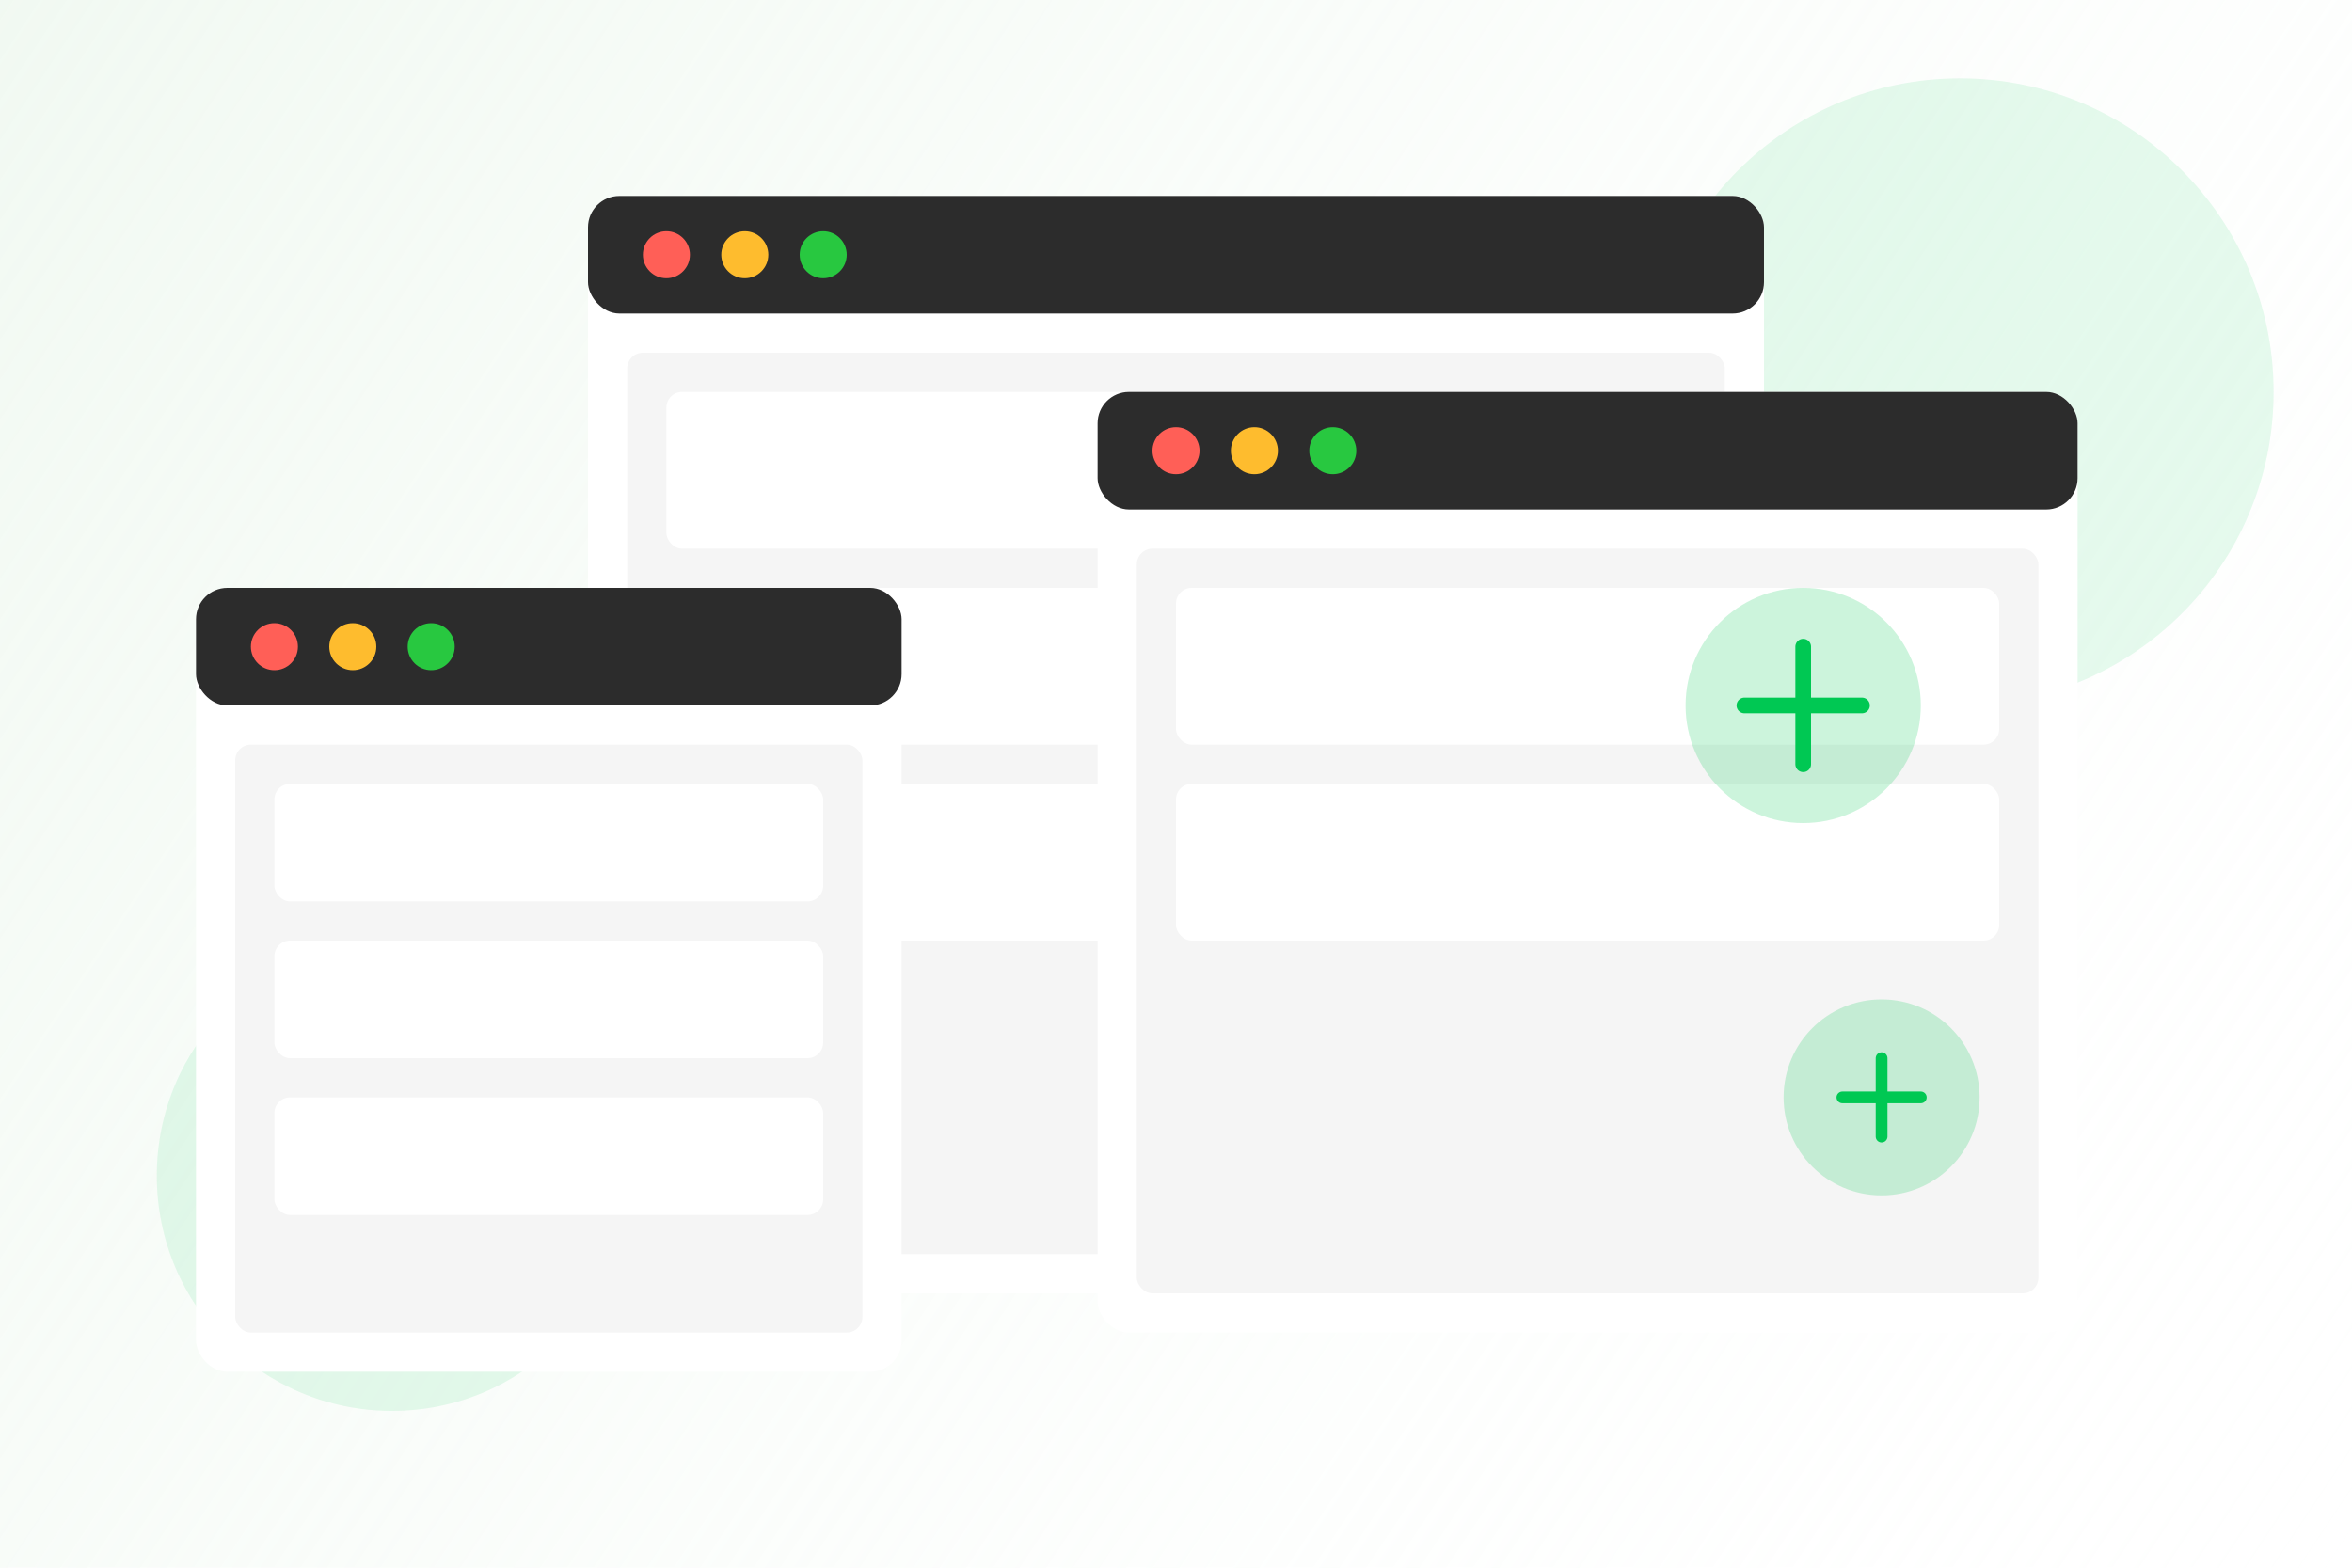 <?xml version="1.0" encoding="UTF-8"?>
<svg width="600" height="400" viewBox="0 0 600 400" fill="none" xmlns="http://www.w3.org/2000/svg">
    <!-- Background Elements -->
    <defs>
        <linearGradient id="bgGrad" x1="0" y1="0" x2="600" y2="400" gradientUnits="userSpaceOnUse">
            <stop offset="0%" stop-color="#E8F5E9" stop-opacity="0.6"/>
            <stop offset="100%" stop-color="#FFFFFF" stop-opacity="0.1"/>
        </linearGradient>
        <filter id="shadow">
            <feDropShadow dx="0" dy="4" stdDeviation="8" flood-opacity="0.15"/>
        </filter>
    </defs>
    
    <!-- Background Pattern -->
    <path d="M0 0h600v400H0z" fill="url(#bgGrad)"/>
    <circle cx="500" cy="100" r="80" fill="#00C853" fill-opacity="0.1"/>
    <circle cx="100" cy="300" r="60" fill="#00C853" fill-opacity="0.1"/>
    
    <!-- WeChat Windows Group -->
    <!-- Main Window -->
    <g transform="translate(150, 50)" filter="url(#shadow)">
        <rect x="0" y="0" width="300" height="280" rx="8" fill="white"/>
        <rect x="0" y="0" width="300" height="30" rx="8" fill="#2C2C2C"/>
        <circle cx="20" cy="15" r="6" fill="#FF5F57"/>
        <circle cx="40" cy="15" r="6" fill="#FEBC2E"/>
        <circle cx="60" cy="15" r="6" fill="#28C840"/>
        
        <!-- WeChat Content -->
        <rect x="10" y="40" width="280" height="230" rx="4" fill="#F5F5F5"/>
        <rect x="20" y="50" width="260" height="40" rx="4" fill="white"/>
        <rect x="20" y="100" width="260" height="40" rx="4" fill="white"/>
        <rect x="20" y="150" width="260" height="40" rx="4" fill="white"/>
    </g>
    
    <!-- Secondary Window -->
    <g transform="translate(280, 100)" filter="url(#shadow)">
        <rect x="0" y="0" width="250" height="240" rx="8" fill="white"/>
        <rect x="0" y="0" width="250" height="30" rx="8" fill="#2C2C2C"/>
        <circle cx="20" cy="15" r="6" fill="#FF5F57"/>
        <circle cx="40" cy="15" r="6" fill="#FEBC2E"/>
        <circle cx="60" cy="15" r="6" fill="#28C840"/>
        
        <!-- WeChat Content -->
        <rect x="10" y="40" width="230" height="190" rx="4" fill="#F5F5F5"/>
        <rect x="20" y="50" width="210" height="40" rx="4" fill="white"/>
        <rect x="20" y="100" width="210" height="40" rx="4" fill="white"/>
    </g>
    
    <!-- Quick Reply Panel -->
    <g transform="translate(50, 150)" filter="url(#shadow)">
        <rect x="0" y="0" width="180" height="200" rx="8" fill="white"/>
        <rect x="0" y="0" width="180" height="30" rx="8" fill="#2C2C2C"/>
        <circle cx="20" cy="15" r="6" fill="#FF5F57"/>
        <circle cx="40" cy="15" r="6" fill="#FEBC2E"/>
        <circle cx="60" cy="15" r="6" fill="#28C840"/>
        
        <!-- Quick Reply Content -->
        <rect x="10" y="40" width="160" height="150" rx="4" fill="#F5F5F5"/>
        <rect x="20" y="50" width="140" height="30" rx="4" fill="white"/>
        <rect x="20" y="90" width="140" height="30" rx="4" fill="white"/>
        <rect x="20" y="130" width="140" height="30" rx="4" fill="white"/>
    </g>
    
    <!-- Feature Indicators -->
    <g transform="translate(460, 180)">
        <circle cx="0" cy="0" r="30" fill="#00C853" fill-opacity="0.2"/>
        <path d="M-15 0h30M0 -15v30" stroke="#00C853" stroke-width="4" stroke-linecap="round"/>
    </g>
    <g transform="translate(480, 280)">
        <circle cx="0" cy="0" r="25" fill="#00C853" fill-opacity="0.2"/>
        <path d="M-10 0h20M0 -10v20" stroke="#00C853" stroke-width="3" stroke-linecap="round"/>
    </g>
</svg>
